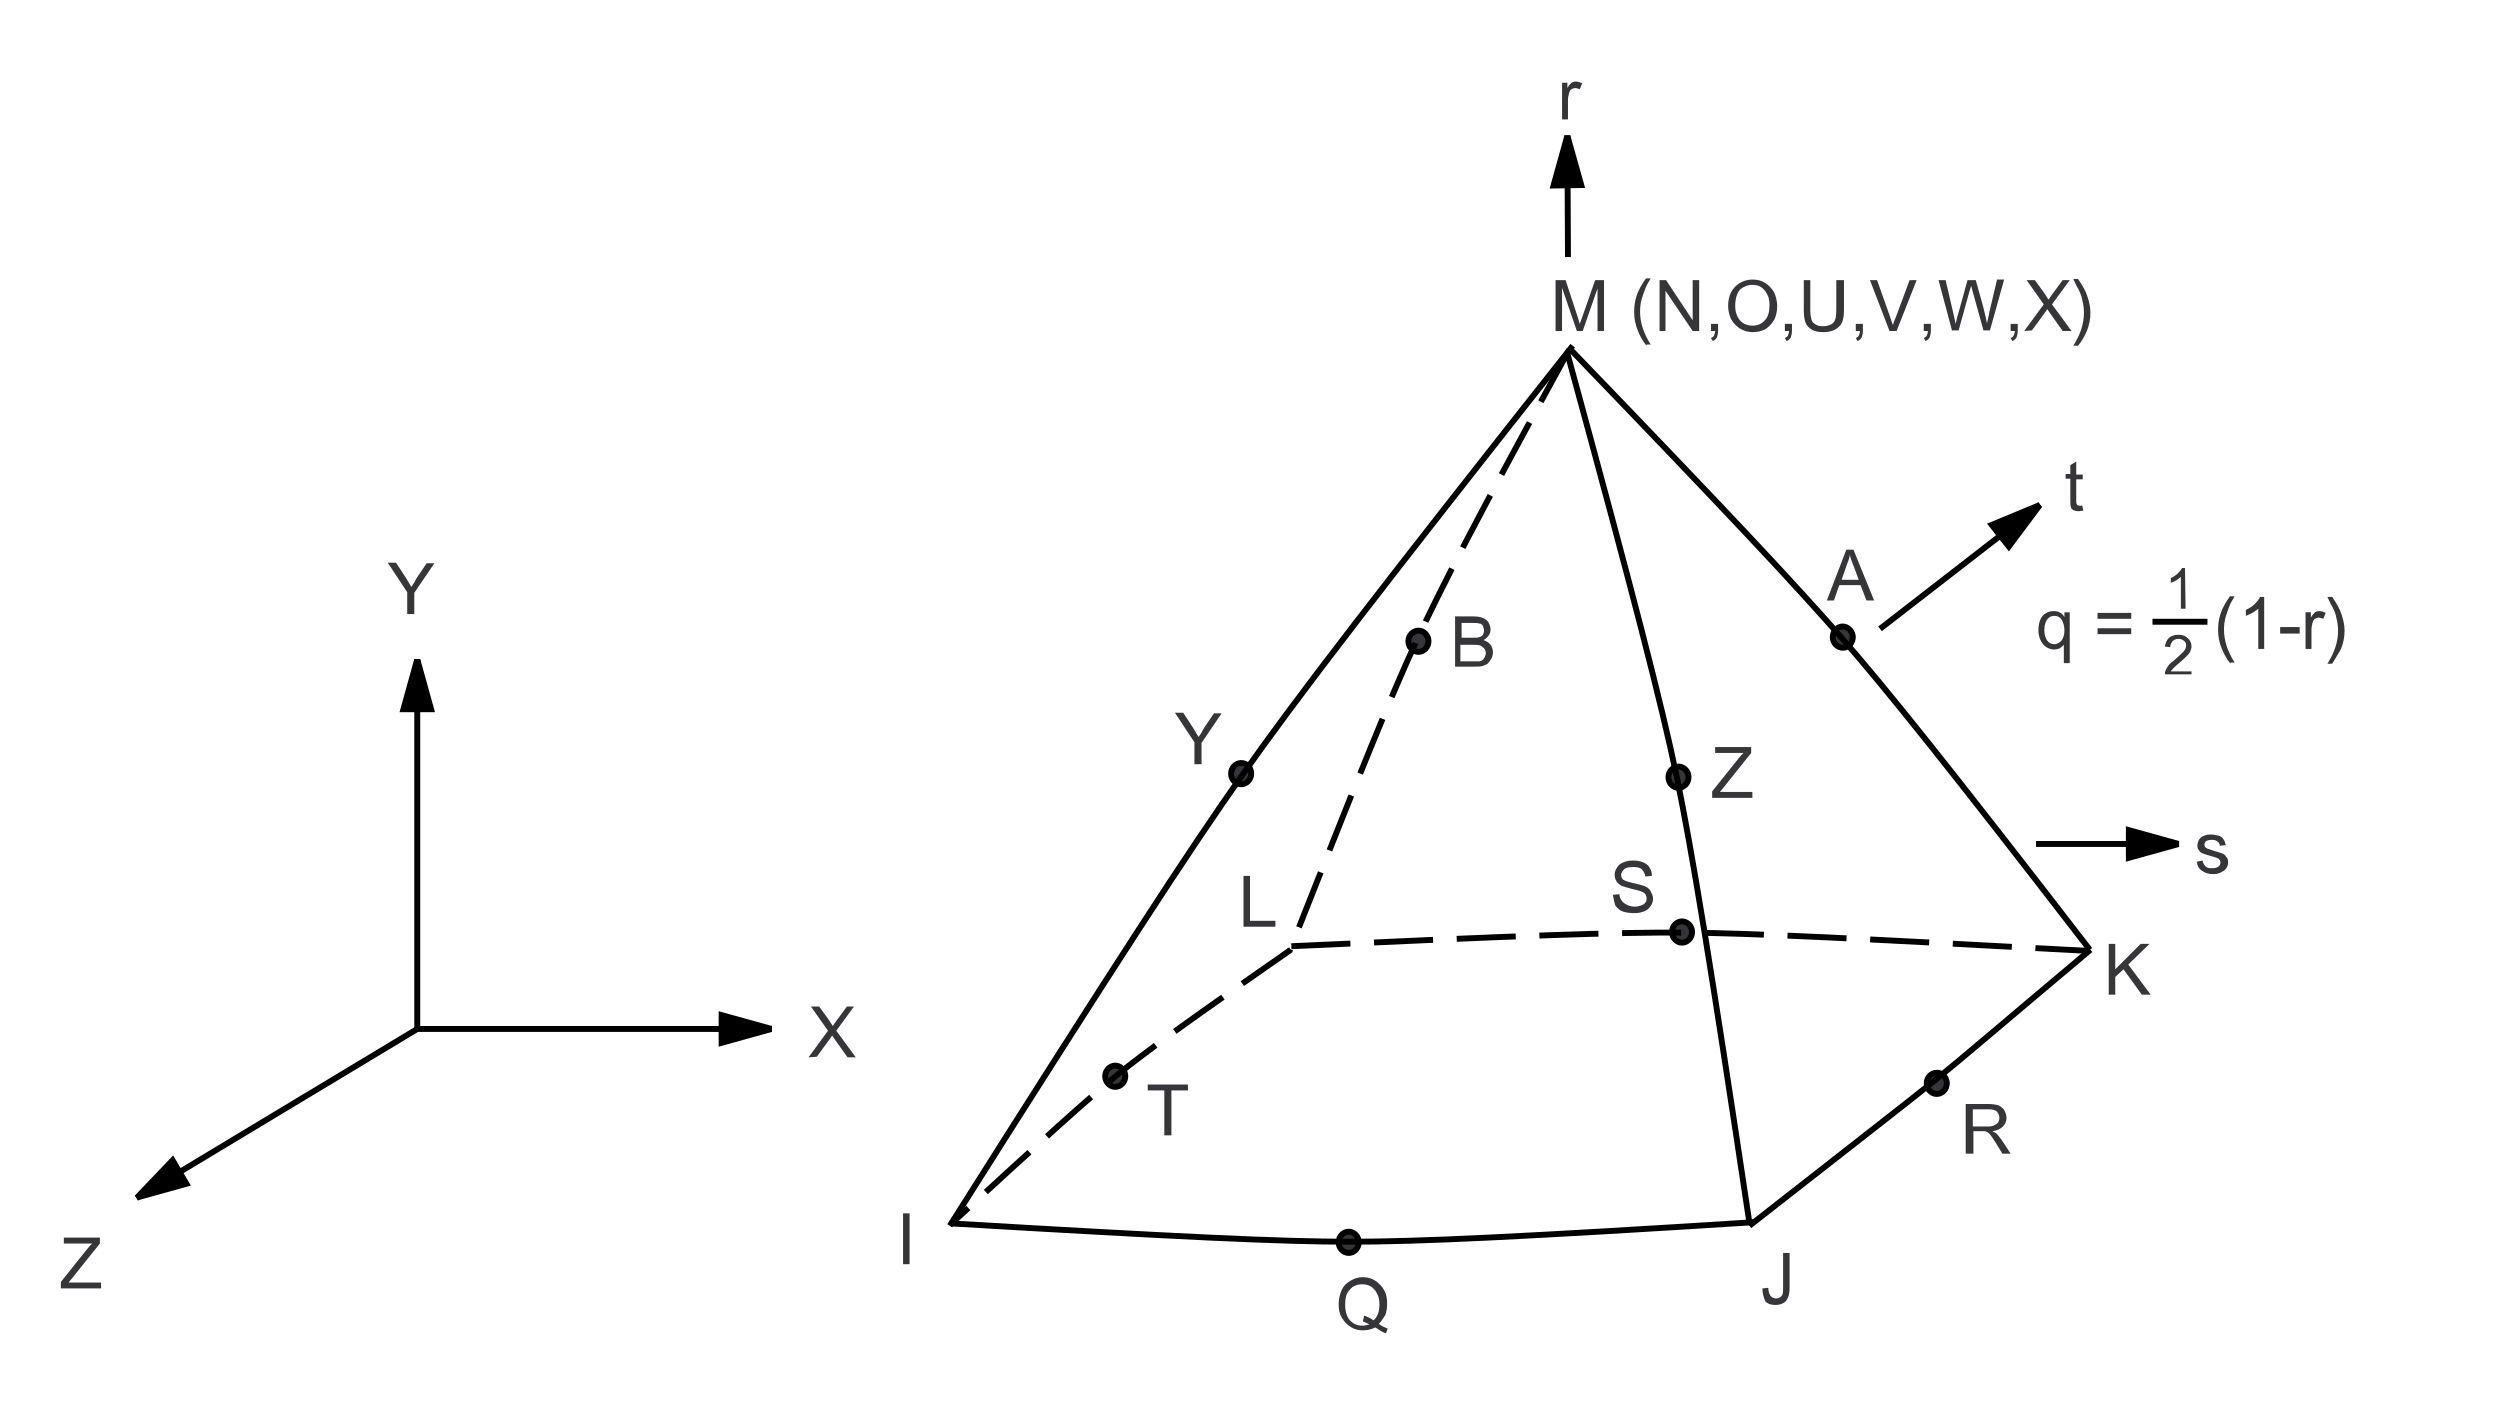 <?xml version="1.0" encoding="utf-8"?>
<!-- Generator: Adobe Illustrator 17.1.0, SVG Export Plug-In . SVG Version: 6.00 Build 0)  -->

<svg version="1.1" id="Layer_1" xmlns="http://www.w3.org/2000/svg" xmlns:xlink="http://www.w3.org/1999/xlink" x="0px" y="0px"
	 width="423px" height="238px" viewBox="94 277 423 238" enable-background="new 94 277 423 238" xml:space="preserve">
<g>
	<rect x="94" y="277" fill="#FFFFFF" width="423" height="238"/>
	<path fill="#363639" stroke="#000000" stroke-miterlimit="10" d="M284.4,459.1L284.4,459.1c0,1-0.8,1.8-1.7,1.8
		c-0.9,0-1.7-0.8-1.7-1.8s0.8-1.8,1.7-1.8C283.6,457.3,284.4,458.1,284.4,459.1L284.4,459.1z"/>
	<path fill="#363639" stroke="#000000" stroke-miterlimit="10" d="M305.7,407.9L305.7,407.9c0,1-0.8,1.8-1.7,1.8
		c-0.9,0-1.7-0.8-1.7-1.8s0.8-1.8,1.7-1.8C305,406.1,305.7,406.9,305.7,407.9L305.7,407.9z"/>
	<path fill="#363639" stroke="#000000" stroke-miterlimit="10" d="M335.7,385.5L335.7,385.5c0,1-0.8,1.8-1.7,1.8s-1.7-0.8-1.7-1.8
		s0.8-1.8,1.7-1.8S335.7,384.5,335.7,385.5L335.7,385.5z"/>
	<path fill="#363639" stroke="#000000" stroke-miterlimit="10" d="M379.7,408.5L379.7,408.5c0,1-0.8,1.8-1.7,1.8s-1.7-0.8-1.7-1.8
		s0.8-1.8,1.7-1.8S379.7,407.5,379.7,408.5L379.7,408.5z"/>
	<path fill="#363639" stroke="#000000" stroke-miterlimit="10" d="M407.5,384.8L407.5,384.8c0,1-0.8,1.8-1.7,1.8
		c-0.9,0-1.7-0.8-1.7-1.8s0.8-1.8,1.7-1.8S407.5,383.9,407.5,384.8L407.5,384.8z"/>
	<path fill="#363639" stroke="#000000" stroke-miterlimit="10" d="M380.3,434.7L380.3,434.7c0,1-0.8,1.8-1.7,1.8s-1.7-0.8-1.7-1.8
		s0.8-1.8,1.7-1.8S380.3,433.7,380.3,434.7L380.3,434.7z"/>
	<path fill="#363639" stroke="#000000" stroke-miterlimit="10" d="M423.4,460.3L423.4,460.3c0,1-0.8,1.8-1.7,1.8s-1.7-0.8-1.7-1.8
		s0.8-1.8,1.7-1.8S423.4,459.3,423.4,460.3L423.4,460.3z"/>
	<path fill="#363639" stroke="#000000" stroke-miterlimit="10" d="M323.9,487.2L323.9,487.2c0,1-0.8,1.8-1.7,1.8
		c-0.9,0-1.7-0.8-1.7-1.8s0.8-1.8,1.7-1.8C323.1,485.4,323.9,486.2,323.9,487.2L323.9,487.2z"/>
	<line fill="none" stroke="#000000" stroke-miterlimit="10" x1="164.6" y1="451.1" x2="117.1" y2="479.7"/>
	<polygon points="117.1,479.7 116.8,479.3 123.3,472.5 126.3,477.6 117.3,480.1 	"/>
	<path fill="#363639" d="M104.3,495v-1.1l4.4-5.5c0.3-0.4,0.6-0.7,0.9-1h-4.8v-1h6.1v1l-4.8,6l-0.5,0.6h5.5v1H104.3L104.3,495z"/>
	<path fill="#363639" d="M230.8,455.9l3.3-4.5l-2.9-4.1h1.4l1.6,2.2c0.3,0.5,0.5,0.8,0.7,1.1c0.2-0.3,0.4-0.6,0.7-1l1.7-2.3h1.2
		l-3,4.1l3.3,4.5h-1.4l-2.2-3.1c-0.1-0.2-0.3-0.4-0.4-0.6c-0.2,0.3-0.3,0.5-0.4,0.6l-2.2,3L230.8,455.9L230.8,455.9z"/>
	<path fill="#363639" d="M162.9,380.8v-3.6l-3.3-5h1.4l1.7,2.6c0.3,0.5,0.6,1,0.9,1.5c0.3-0.4,0.6-0.9,0.9-1.5l1.7-2.5h1.3l-3.4,5
		v3.6h-1.2V380.8z"/>
	<line fill="none" stroke="#000000" stroke-miterlimit="10" x1="164.6" y1="451.1" x2="164.6" y2="388.5"/>
	<polygon points="164.6,388.5 165.1,388.5 167.6,397.5 161.6,397.5 164.1,388.5 	"/>
	<line fill="none" stroke="#000000" stroke-miterlimit="10" x1="164.6" y1="451.1" x2="224.6" y2="451.1"/>
	<polygon points="224.6,451.1 224.6,451.6 215.6,454.1 215.6,448.1 224.6,450.6 	"/>
	<path fill="none" stroke="#000000" stroke-miterlimit="10" d="M254.7,484.4c28.2-44.6,40.6-63.7,49.6-76.4c9-12.8,23-31,55.8-72.5
		 M447.7,437.7c-15,12.6-21.6,18.3-26.2,22c-5.2,4.2-13,10.2-31.5,24.7"/>
	<path fill="none" stroke="#000000" stroke-miterlimit="10" stroke-dasharray="10,4" d="M312.4,437.7c-17.3,12-24.6,17.3-29.4,21.2
		c-5,4.1-12,10.4-28.1,25.2"/>
	<path fill="none" stroke="#000000" stroke-miterlimit="10" d="M254.9,484c38.9,2.3,55.9,3.1,67.5,3.1c11.7,0,28.8-0.8,68.3-3.3
		 M359.6,336c26.9,27.9,38.4,40.2,45.9,48.8c7.6,8.7,18.2,21.9,42.1,52.9"/>
	<path fill="none" stroke="#000000" stroke-miterlimit="10" stroke-dasharray="10,4" d="M359.5,336.2
		c-15.5,28.3-21.9,40.7-25.9,49.4c-4.1,8.8-9.4,21.9-21.4,52.3 M312.5,437.1c38.8-1.8,55.3-2.4,66.7-2.3c11.8,0.1,29,1,68.3,3.1"/>
	<path fill="none" stroke="#000000" stroke-miterlimit="10" d="M390,483.9c-6.6-44.1-9.7-62.8-12.3-75.5
		c-2.6-12.4-7.2-30.3-18.5-71.6 M359.2,299.9l0.1,20.6"/>
	<polygon points="359.2,299.9 359.7,299.9 362.2,308.8 356.2,308.9 358.7,299.9 	"/>
	<line fill="none" stroke="#000000" stroke-miterlimit="10" x1="439.2" y1="362.4" x2="412.1" y2="383.4"/>
	<polygon points="439.2,362.4 439.5,362.8 433.9,370.3 430.2,365.6 438.9,362 	"/>
	<line fill="none" stroke="#000000" stroke-miterlimit="10" x1="462.7" y1="419.8" x2="438.5" y2="419.8"/>
	<polygon points="462.7,419.8 462.7,420.3 453.7,422.8 453.7,416.8 462.7,419.3 	"/>
	<polygon fill="#363639" points="246.8,490.9 246.8,482.3 247.9,482.3 247.9,490.9 	"/>
	<path fill="#363639" d="M327.3,501c0.5,0.4,1,0.6,1.5,0.8l-0.3,0.8c-0.6-0.2-1.2-0.6-1.8-1c-0.6,0.3-1.3,0.5-2.1,0.5
		c-0.8,0-1.5-0.2-2.1-0.6s-1.1-0.9-1.5-1.6s-0.5-1.4-0.5-2.3c0-0.8,0.2-1.6,0.5-2.3c0.3-0.7,0.8-1.2,1.5-1.6s1.3-0.6,2.1-0.6
		c0.8,0,1.5,0.2,2.1,0.6s1.1,0.9,1.5,1.6s0.5,1.4,0.5,2.3c0,0.7-0.1,1.3-0.3,1.9C328,500.1,327.7,500.6,327.3,501 M324.8,499.6
		c0.6,0.2,1.2,0.5,1.6,0.8c0.7-0.6,1-1.5,1-2.7c0-0.7-0.1-1.3-0.4-1.8c-0.2-0.5-0.6-0.9-1-1.2c-0.5-0.3-1-0.4-1.5-0.4
		c-0.9,0-1.6,0.3-2.1,0.9c-0.6,0.6-0.8,1.4-0.8,2.6c0,1.1,0.3,2,0.8,2.6c0.6,0.6,1.2,0.9,2.1,0.9c0.4,0,0.8-0.1,1.2-0.2
		c-0.4-0.2-0.7-0.4-1.1-0.5L324.8,499.6L324.8,499.6z"/>
	<polygon fill="#363639" points="291,469.1 291,461.5 288.2,461.5 288.2,460.5 295,460.5 295,461.5 292.2,461.5 292.2,469.1 	"/>
	<path fill="#363639" d="M392.2,495l1-0.1c0,0.7,0.2,1.1,0.4,1.4c0.2,0.2,0.5,0.4,0.9,0.4c0.3,0,0.5-0.1,0.7-0.2s0.3-0.3,0.4-0.5
		s0.1-0.6,0.1-1.1V489h1.1v5.9c0,0.7-0.1,1.3-0.3,1.7c-0.2,0.4-0.4,0.7-0.8,0.9c-0.4,0.2-0.8,0.3-1.3,0.3c-0.8,0-1.3-0.2-1.7-0.6
		C392.4,496.5,392.2,495.8,392.2,495L392.2,495z"/>
	<path fill="#363639" d="M426.6,472.4v-8.6h3.8c0.8,0,1.3,0.1,1.7,0.2c0.4,0.2,0.7,0.4,1,0.8c0.2,0.4,0.4,0.8,0.4,1.3
		c0,0.6-0.2,1.1-0.6,1.5s-1,0.7-1.8,0.8c0.3,0.1,0.5,0.3,0.7,0.4c0.3,0.3,0.6,0.7,0.9,1.1l1.5,2.3h-1.4l-1.1-1.8
		c-0.3-0.5-0.6-0.9-0.8-1.2c-0.2-0.3-0.4-0.5-0.6-0.6s-0.3-0.2-0.5-0.2c-0.1,0-0.3,0-0.6,0h-1.3v3.8h-1.3 M427.8,467.6h2.4
		c0.5,0,0.9,0,1.2-0.2c0.3-0.1,0.5-0.3,0.7-0.5c0.1-0.2,0.2-0.5,0.2-0.8c0-0.4-0.2-0.7-0.4-1c-0.3-0.3-0.8-0.4-1.4-0.4h-2.7
		L427.8,467.6L427.8,467.6z"/>
	<polygon fill="#363639" points="450.8,445.3 450.8,436.7 451.9,436.7 451.9,441 456.2,436.7 457.7,436.7 454.1,440.2 457.9,445.3 
		456.4,445.3 453.3,441 451.9,442.3 451.9,445.3 	"/>
	<path fill="#363639" d="M366.9,428.4l1.1-0.1c0,0.4,0.2,0.8,0.4,1.1c0.2,0.3,0.5,0.5,0.9,0.7s0.8,0.3,1.3,0.3
		c0.4,0,0.8-0.1,1.1-0.2c0.3-0.1,0.6-0.3,0.7-0.5c0.2-0.2,0.2-0.5,0.2-0.7c0-0.3-0.1-0.5-0.2-0.7c-0.2-0.2-0.4-0.4-0.8-0.5
		c-0.2-0.1-0.7-0.2-1.5-0.4c-0.8-0.2-1.3-0.4-1.7-0.5c-0.4-0.2-0.7-0.5-0.9-0.8s-0.3-0.7-0.3-1.1s0.1-0.8,0.4-1.2
		c0.2-0.4,0.6-0.7,1.1-0.9c0.5-0.2,1-0.3,1.6-0.3s1.2,0.1,1.7,0.3c0.5,0.2,0.9,0.5,1.1,0.9c0.3,0.4,0.4,0.9,0.4,1.4l-1.1,0.1
		c-0.1-0.5-0.3-0.9-0.6-1.2c-0.3-0.3-0.8-0.4-1.5-0.4s-1.2,0.1-1.5,0.4s-0.5,0.6-0.5,0.9s0.1,0.6,0.3,0.8c0.2,0.2,0.8,0.4,1.7,0.6
		c0.9,0.2,1.6,0.4,1.9,0.5c0.5,0.2,0.9,0.5,1.1,0.9s0.4,0.8,0.4,1.2s-0.1,0.9-0.4,1.3s-0.6,0.7-1.1,0.9c-0.5,0.2-1,0.3-1.7,0.3
		c-0.8,0-1.4-0.1-2-0.3c-0.5-0.2-0.9-0.6-1.2-1C367.1,429.5,367,429,366.9,428.4L366.9,428.4z"/>
	<path fill="#363639" d="M383.7,412v-1.1l4.4-5.5c0.3-0.4,0.6-0.7,0.9-1h-4.8v-1h6.1v1l-4.8,6L385,411h5.5v1H383.7L383.7,412z"/>
	<path fill="#363639" d="M403.1,378.6l3.3-8.6h1.2l3.5,8.6h-1.3l-1-2.6h-3.6l-0.9,2.6H403.1 M405.6,375.1h2.9l-0.9-2.4
		c-0.3-0.7-0.5-1.3-0.6-1.8c-0.1,0.6-0.3,1.1-0.5,1.6L405.6,375.1L405.6,375.1z"/>
	<path fill="#363639" d="M340.2,389.9v-8.6h3.2c0.6,0,1.2,0.1,1.6,0.3c0.4,0.2,0.7,0.4,0.9,0.8c0.2,0.4,0.3,0.7,0.3,1.1
		s-0.1,0.7-0.3,1c-0.2,0.3-0.5,0.6-0.9,0.8c0.5,0.2,0.9,0.4,1.2,0.8c0.3,0.4,0.4,0.8,0.4,1.3c0,0.4-0.1,0.8-0.3,1.1
		c-0.2,0.3-0.4,0.6-0.6,0.8c-0.3,0.2-0.6,0.3-0.9,0.4c-0.4,0.1-0.8,0.1-1.4,0.1h-3.2 M341.3,384.9h1.9c0.5,0,0.9,0,1.1-0.1
		c0.3-0.1,0.5-0.2,0.6-0.4c0.1-0.2,0.2-0.4,0.2-0.7c0-0.3-0.1-0.5-0.2-0.8c-0.1-0.2-0.3-0.4-0.6-0.4c-0.3-0.1-0.7-0.1-1.3-0.1h-1.7
		V384.9 M341.3,388.9h2.1c0.4,0,0.6,0,0.8,0c0.3,0,0.5-0.1,0.6-0.2c0.2-0.1,0.3-0.3,0.4-0.5s0.2-0.4,0.2-0.7c0-0.3-0.1-0.6-0.3-0.8
		s-0.4-0.4-0.7-0.5c-0.3-0.1-0.7-0.1-1.3-0.1h-2v2.8H341.3z"/>
	<path fill="#363639" d="M296.1,406.2v-3.6l-3.3-5h1.4l1.7,2.6c0.3,0.5,0.6,1,0.9,1.5c0.3-0.4,0.6-0.9,0.9-1.5l1.7-2.5h1.3l-3.4,5
		v3.6h-1.2V406.2z"/>
	<path fill="#363639" d="M357.2,333v-8.6h1.7l2,6.1c0.2,0.6,0.3,1,0.4,1.3c0.1-0.3,0.3-0.8,0.5-1.4l2.1-6h1.5v8.6h-1.1v-7.2
		l-2.5,7.2h-1l-2.5-7.3v7.3H357.2L357.2,333z"/>
	<path fill="#363639" d="M372.6,335.5c-0.6-0.7-1.1-1.6-1.5-2.6s-0.6-2-0.6-3.1c0-0.9,0.1-1.8,0.4-2.7c0.3-1,0.9-2,1.6-3h0.8
		c-0.5,0.8-0.8,1.4-0.9,1.7c-0.2,0.5-0.4,1.1-0.6,1.7c-0.2,0.7-0.3,1.5-0.3,2.2c0,1.9,0.6,3.7,1.8,5.6h-0.7V335.5z"/>
	<polygon fill="#363639" points="374.8,333 374.8,324.4 375.9,324.4 380.4,331.2 380.4,324.4 381.5,324.4 381.5,333 380.4,333 
		375.8,326.2 375.8,333 	"/>
	<path fill="#363639" d="M383.5,333v-1.2h1.2v1.2c0,0.4-0.1,0.8-0.2,1.1c-0.2,0.3-0.4,0.5-0.7,0.6l-0.3-0.5c0.2-0.1,0.4-0.2,0.5-0.4
		c0.1-0.2,0.2-0.5,0.2-0.8L383.5,333L383.5,333z"/>
	<path fill="#363639" d="M386.4,328.8c0-1.4,0.4-2.5,1.2-3.3c0.8-0.8,1.8-1.2,3-1.2c0.8,0,1.5,0.2,2.1,0.6s1.1,0.9,1.5,1.6
		c0.3,0.7,0.5,1.5,0.5,2.3c0,0.9-0.2,1.7-0.5,2.3c-0.4,0.7-0.9,1.2-1.5,1.6c-0.6,0.3-1.3,0.5-2.1,0.5c-0.8,0-1.5-0.2-2.2-0.6
		c-0.6-0.4-1.1-0.9-1.5-1.6C386.6,330.3,386.4,329.6,386.4,328.8 M387.6,328.8c0,1,0.3,1.8,0.8,2.4s1.3,0.9,2.1,0.9
		c0.9,0,1.6-0.3,2.1-0.9c0.6-0.6,0.8-1.5,0.8-2.6c0-0.7-0.1-1.3-0.4-1.8c-0.2-0.5-0.6-0.9-1-1.2s-1-0.4-1.5-0.4
		c-0.8,0-1.5,0.3-2.1,0.8C387.9,326.6,387.6,327.5,387.6,328.8L387.6,328.8z"/>
	<path fill="#363639" d="M396,333v-1.2h1.2v1.2c0,0.4-0.1,0.8-0.2,1.1c-0.2,0.3-0.4,0.5-0.7,0.6l-0.3-0.5c0.2-0.1,0.4-0.2,0.5-0.4
		c0.1-0.2,0.2-0.5,0.2-0.8L396,333L396,333z"/>
	<path fill="#363639" d="M404.9,324.4h1.1v5c0,0.9-0.1,1.6-0.3,2.1c-0.2,0.5-0.6,0.9-1.1,1.2c-0.5,0.3-1.2,0.5-2,0.5s-1.5-0.1-2-0.4
		s-0.9-0.7-1.1-1.2s-0.3-1.2-0.3-2.2v-5h1.1v5c0,0.8,0.1,1.3,0.2,1.7c0.1,0.4,0.4,0.6,0.7,0.8c0.3,0.2,0.7,0.3,1.2,0.3
		c0.8,0,1.4-0.2,1.8-0.6s0.5-1.1,0.5-2.2v-5H404.9z"/>
	<path fill="#363639" d="M408,333v-1.2h1.2v1.2c0,0.4-0.1,0.8-0.2,1.1c-0.2,0.3-0.4,0.5-0.7,0.6l-0.3-0.5c0.2-0.1,0.4-0.2,0.5-0.4
		c0.1-0.2,0.2-0.5,0.2-0.8L408,333L408,333z"/>
	<path fill="#363639" d="M413.7,333l-3.3-8.6h1.2l2.2,6.2c0.2,0.5,0.3,1,0.5,1.4c0.1-0.5,0.3-0.9,0.5-1.4l2.3-6.2h1.2l-3.4,8.6
		H413.7L413.7,333z"/>
	<path fill="#363639" d="M419.5,333v-1.2h1.2v1.2c0,0.4-0.1,0.8-0.2,1.1c-0.2,0.3-0.4,0.5-0.7,0.6l-0.3-0.5c0.2-0.1,0.4-0.2,0.5-0.4
		c0.1-0.2,0.2-0.5,0.2-0.8L419.5,333L419.5,333z"/>
	<path fill="#363639" d="M424.3,333l-2.3-8.6h1.2l1.3,5.6c0.1,0.6,0.3,1.2,0.4,1.8c0.2-0.9,0.3-1.4,0.4-1.6l1.6-5.8h1.4l1.2,4.3
		c0.3,1.1,0.5,2.1,0.7,3c0.1-0.5,0.3-1.2,0.4-1.9l1.3-5.5h1.2l-2.4,8.6h-1.1l-1.8-6.5c-0.2-0.6-0.2-0.9-0.3-1
		c-0.1,0.4-0.2,0.7-0.3,1l-1.8,6.5h-1.1V333z"/>
	<path fill="#363639" d="M434.2,333v-1.2h1.2v1.2c0,0.4-0.1,0.8-0.2,1.1c-0.2,0.3-0.4,0.5-0.7,0.6l-0.3-0.5c0.2-0.1,0.4-0.2,0.5-0.4
		c0.1-0.2,0.2-0.5,0.2-0.8L434.2,333L434.2,333z"/>
	<path fill="#363639" d="M436.5,333l3.3-4.5l-2.9-4.1h1.4l1.6,2.2c0.3,0.5,0.5,0.8,0.7,1.1c0.2-0.3,0.4-0.6,0.7-1l1.7-2.3h1.2
		l-3,4.1l3.3,4.5H443l-2.2-3.1c-0.1-0.2-0.3-0.4-0.4-0.6c-0.2,0.3-0.3,0.5-0.4,0.6l-2.2,3L436.5,333L436.5,333z"/>
	<path fill="#363639" d="M445.6,335.5h-0.8c1.2-1.9,1.8-3.7,1.8-5.6c0-0.7-0.1-1.5-0.3-2.2c-0.1-0.6-0.3-1.1-0.6-1.7
		c-0.2-0.3-0.5-0.9-0.9-1.8h0.8c0.7,1,1.3,2,1.6,3c0.3,0.9,0.5,1.8,0.5,2.7c0,1.1-0.2,2.1-0.6,3.1
		C446.7,333.9,446.2,334.8,445.6,335.5L445.6,335.5z"/>
	<path fill="#363639" d="M358.3,297.2V291h0.9v0.9c0.2-0.4,0.5-0.7,0.7-0.9c0.2-0.1,0.4-0.2,0.7-0.2c0.4,0,0.7,0.1,1.1,0.3l-0.4,1
		c-0.3-0.1-0.5-0.2-0.8-0.2c-0.2,0-0.4,0.1-0.6,0.2s-0.3,0.3-0.4,0.6c-0.1,0.4-0.2,0.8-0.2,1.2v3.3L358.3,297.2L358.3,297.2z"/>
	<path fill="#363639" d="M446.3,362.5l0.2,0.9c-0.3,0-0.6,0.1-0.8,0.1c-0.4,0-0.7-0.1-0.9-0.2c-0.2-0.1-0.4-0.3-0.4-0.5
		c-0.1-0.2-0.1-0.6-0.1-1.2V358h-0.8v-0.8h0.8v-1.5l1-0.6v2.2h1.1v0.8h-1.1v3.6c0,0.3,0,0.5,0.1,0.6c0,0.1,0.1,0.2,0.2,0.2
		s0.2,0.1,0.4,0.1C445.9,362.6,446.1,362.6,446.3,362.5L446.3,362.5z"/>
	<path fill="#363639" d="M465.7,422.8l1-0.2c0,0.4,0.2,0.7,0.5,1s0.6,0.3,1.1,0.3s0.8-0.1,1.1-0.3c0.2-0.2,0.3-0.4,0.3-0.7
		c0-0.2-0.1-0.4-0.3-0.6c-0.1-0.1-0.5-0.2-1.1-0.4c-0.8-0.2-1.3-0.4-1.6-0.5s-0.5-0.3-0.7-0.6c-0.2-0.3-0.2-0.5-0.2-0.8
		s0.1-0.5,0.2-0.8c0.1-0.2,0.3-0.4,0.5-0.6c0.2-0.1,0.4-0.2,0.7-0.3c0.3-0.1,0.6-0.1,0.9-0.1c0.5,0,0.9,0.1,1.3,0.2s0.6,0.3,0.8,0.6
		c0.2,0.2,0.3,0.6,0.4,1l-1,0.1c0-0.3-0.2-0.6-0.4-0.7c-0.2-0.2-0.5-0.3-0.9-0.3c-0.5,0-0.8,0.1-1,0.2c-0.2,0.2-0.3,0.3-0.3,0.6
		c0,0.1,0,0.3,0.1,0.4s0.2,0.2,0.4,0.3c0.1,0,0.4,0.1,0.9,0.3c0.7,0.2,1.3,0.4,1.6,0.5c0.3,0.1,0.5,0.3,0.7,0.6
		c0.2,0.2,0.3,0.5,0.3,0.9s-0.1,0.7-0.3,1c-0.2,0.3-0.5,0.5-0.9,0.7s-0.8,0.3-1.3,0.3c-0.8,0-1.4-0.2-1.8-0.5
		C466,424,465.8,423.5,465.7,422.8L465.7,422.8z"/>
	<polygon fill="#363639" points="304.4,433.8 304.4,425.2 305.5,425.2 305.5,432.8 309.8,432.8 309.8,433.8 	"/>
	<path fill="#363639" d="M443.2,389.1v-3c-0.2,0.2-0.4,0.4-0.7,0.6c-0.3,0.1-0.6,0.2-0.9,0.2c-0.7,0-1.4-0.3-1.9-0.9
		s-0.8-1.4-0.8-2.4c0-0.6,0.1-1.2,0.3-1.7c0.2-0.5,0.5-0.9,0.9-1.1c0.4-0.3,0.9-0.4,1.4-0.4c0.8,0,1.4,0.3,1.8,1v-0.8h0.9v8.6h-1
		 M439.9,383.6c0,0.8,0.2,1.4,0.5,1.8s0.7,0.6,1.2,0.6c0.4,0,0.8-0.2,1.2-0.6c0.3-0.4,0.5-1,0.5-1.7c0-0.8-0.2-1.4-0.5-1.9
		c-0.3-0.4-0.7-0.6-1.2-0.6s-0.9,0.2-1.2,0.6C440.1,382.2,439.9,382.8,439.9,383.6L439.9,383.6z"/>
	<path fill="#363639" d="M454.6,381.7h-5.7v-1h5.7V381.7 M454.6,384.3h-5.7v-1h5.7V384.3L454.6,384.3z"/>
	<path fill="#363639" d="M471.4,389.3c-0.6-0.7-1.1-1.6-1.5-2.6s-0.6-2-0.6-3.1c0-0.9,0.1-1.8,0.4-2.7c0.3-1,0.9-2,1.6-3h0.8
		c-0.5,0.8-0.8,1.4-0.9,1.7c-0.2,0.5-0.4,1.1-0.6,1.7c-0.2,0.7-0.3,1.5-0.3,2.2c0,1.9,0.6,3.7,1.8,5.6h-0.7V389.3z"/>
	<path fill="#363639" d="M477.2,386.8h-1.1V380c-0.3,0.2-0.6,0.5-1,0.7s-0.8,0.4-1.1,0.5v-1c0.6-0.3,1.1-0.6,1.5-1s0.7-0.8,0.9-1.2
		h0.7v8.8H477.2z"/>
	<polygon fill="#363639" points="479.8,384.2 479.8,383.1 483.1,383.1 483.1,384.2 	"/>
	<path fill="#363639" d="M484.1,386.8v-6.2h0.9v0.9c0.2-0.4,0.5-0.7,0.7-0.9c0.2-0.1,0.4-0.2,0.7-0.2c0.4,0,0.7,0.1,1.1,0.3l-0.4,1
		c-0.3-0.1-0.5-0.2-0.8-0.2c-0.2,0-0.4,0.1-0.6,0.2s-0.3,0.3-0.4,0.6c-0.1,0.4-0.2,0.8-0.2,1.2v3.3L484.1,386.8L484.1,386.8z"/>
	<path fill="#363639" d="M488.6,389.3h-0.8c1.2-1.9,1.8-3.7,1.8-5.6c0-0.7-0.1-1.5-0.3-2.2c-0.1-0.6-0.3-1.1-0.6-1.7
		c-0.2-0.3-0.5-0.9-0.9-1.8h0.8c0.7,1,1.3,2,1.6,3c0.3,0.9,0.5,1.8,0.5,2.7c0,1.1-0.2,2.1-0.6,3.1
		C489.6,387.7,489.1,388.5,488.6,389.3L488.6,389.3z"/>
	<path fill="#363639" d="M463.8,380H463v-5.4c-0.2,0.2-0.5,0.4-0.8,0.6s-0.6,0.3-0.9,0.4v-0.8c0.5-0.2,0.9-0.5,1.2-0.8
		c0.3-0.3,0.6-0.6,0.7-0.9h0.5L463.8,380L463.8,380z"/>
	<path fill="#363639" d="M464.8,390.3v0.8h-4.5c0-0.2,0-0.4,0.1-0.6c0.1-0.3,0.3-0.6,0.5-0.9s0.6-0.6,1.1-1c0.7-0.6,1.2-1.1,1.5-1.4
		c0.3-0.4,0.4-0.7,0.4-1s-0.1-0.6-0.4-0.8s-0.5-0.3-0.9-0.3s-0.7,0.1-1,0.4c-0.2,0.2-0.4,0.6-0.4,1l-0.9-0.1
		c0.1-0.6,0.3-1.1,0.7-1.5c0.4-0.3,0.9-0.5,1.6-0.5s1.2,0.2,1.6,0.6s0.6,0.8,0.6,1.4c0,0.3-0.1,0.5-0.2,0.8s-0.3,0.5-0.6,0.8
		c-0.3,0.3-0.7,0.7-1.3,1.2c-0.5,0.4-0.8,0.7-1,0.9c-0.1,0.2-0.3,0.3-0.4,0.5h3.5V390.3z"/>
	<line fill="none" stroke="#000000" stroke-miterlimit="10" x1="458.2" y1="382.2" x2="467.5" y2="382.2"/>
</g>
</svg>
